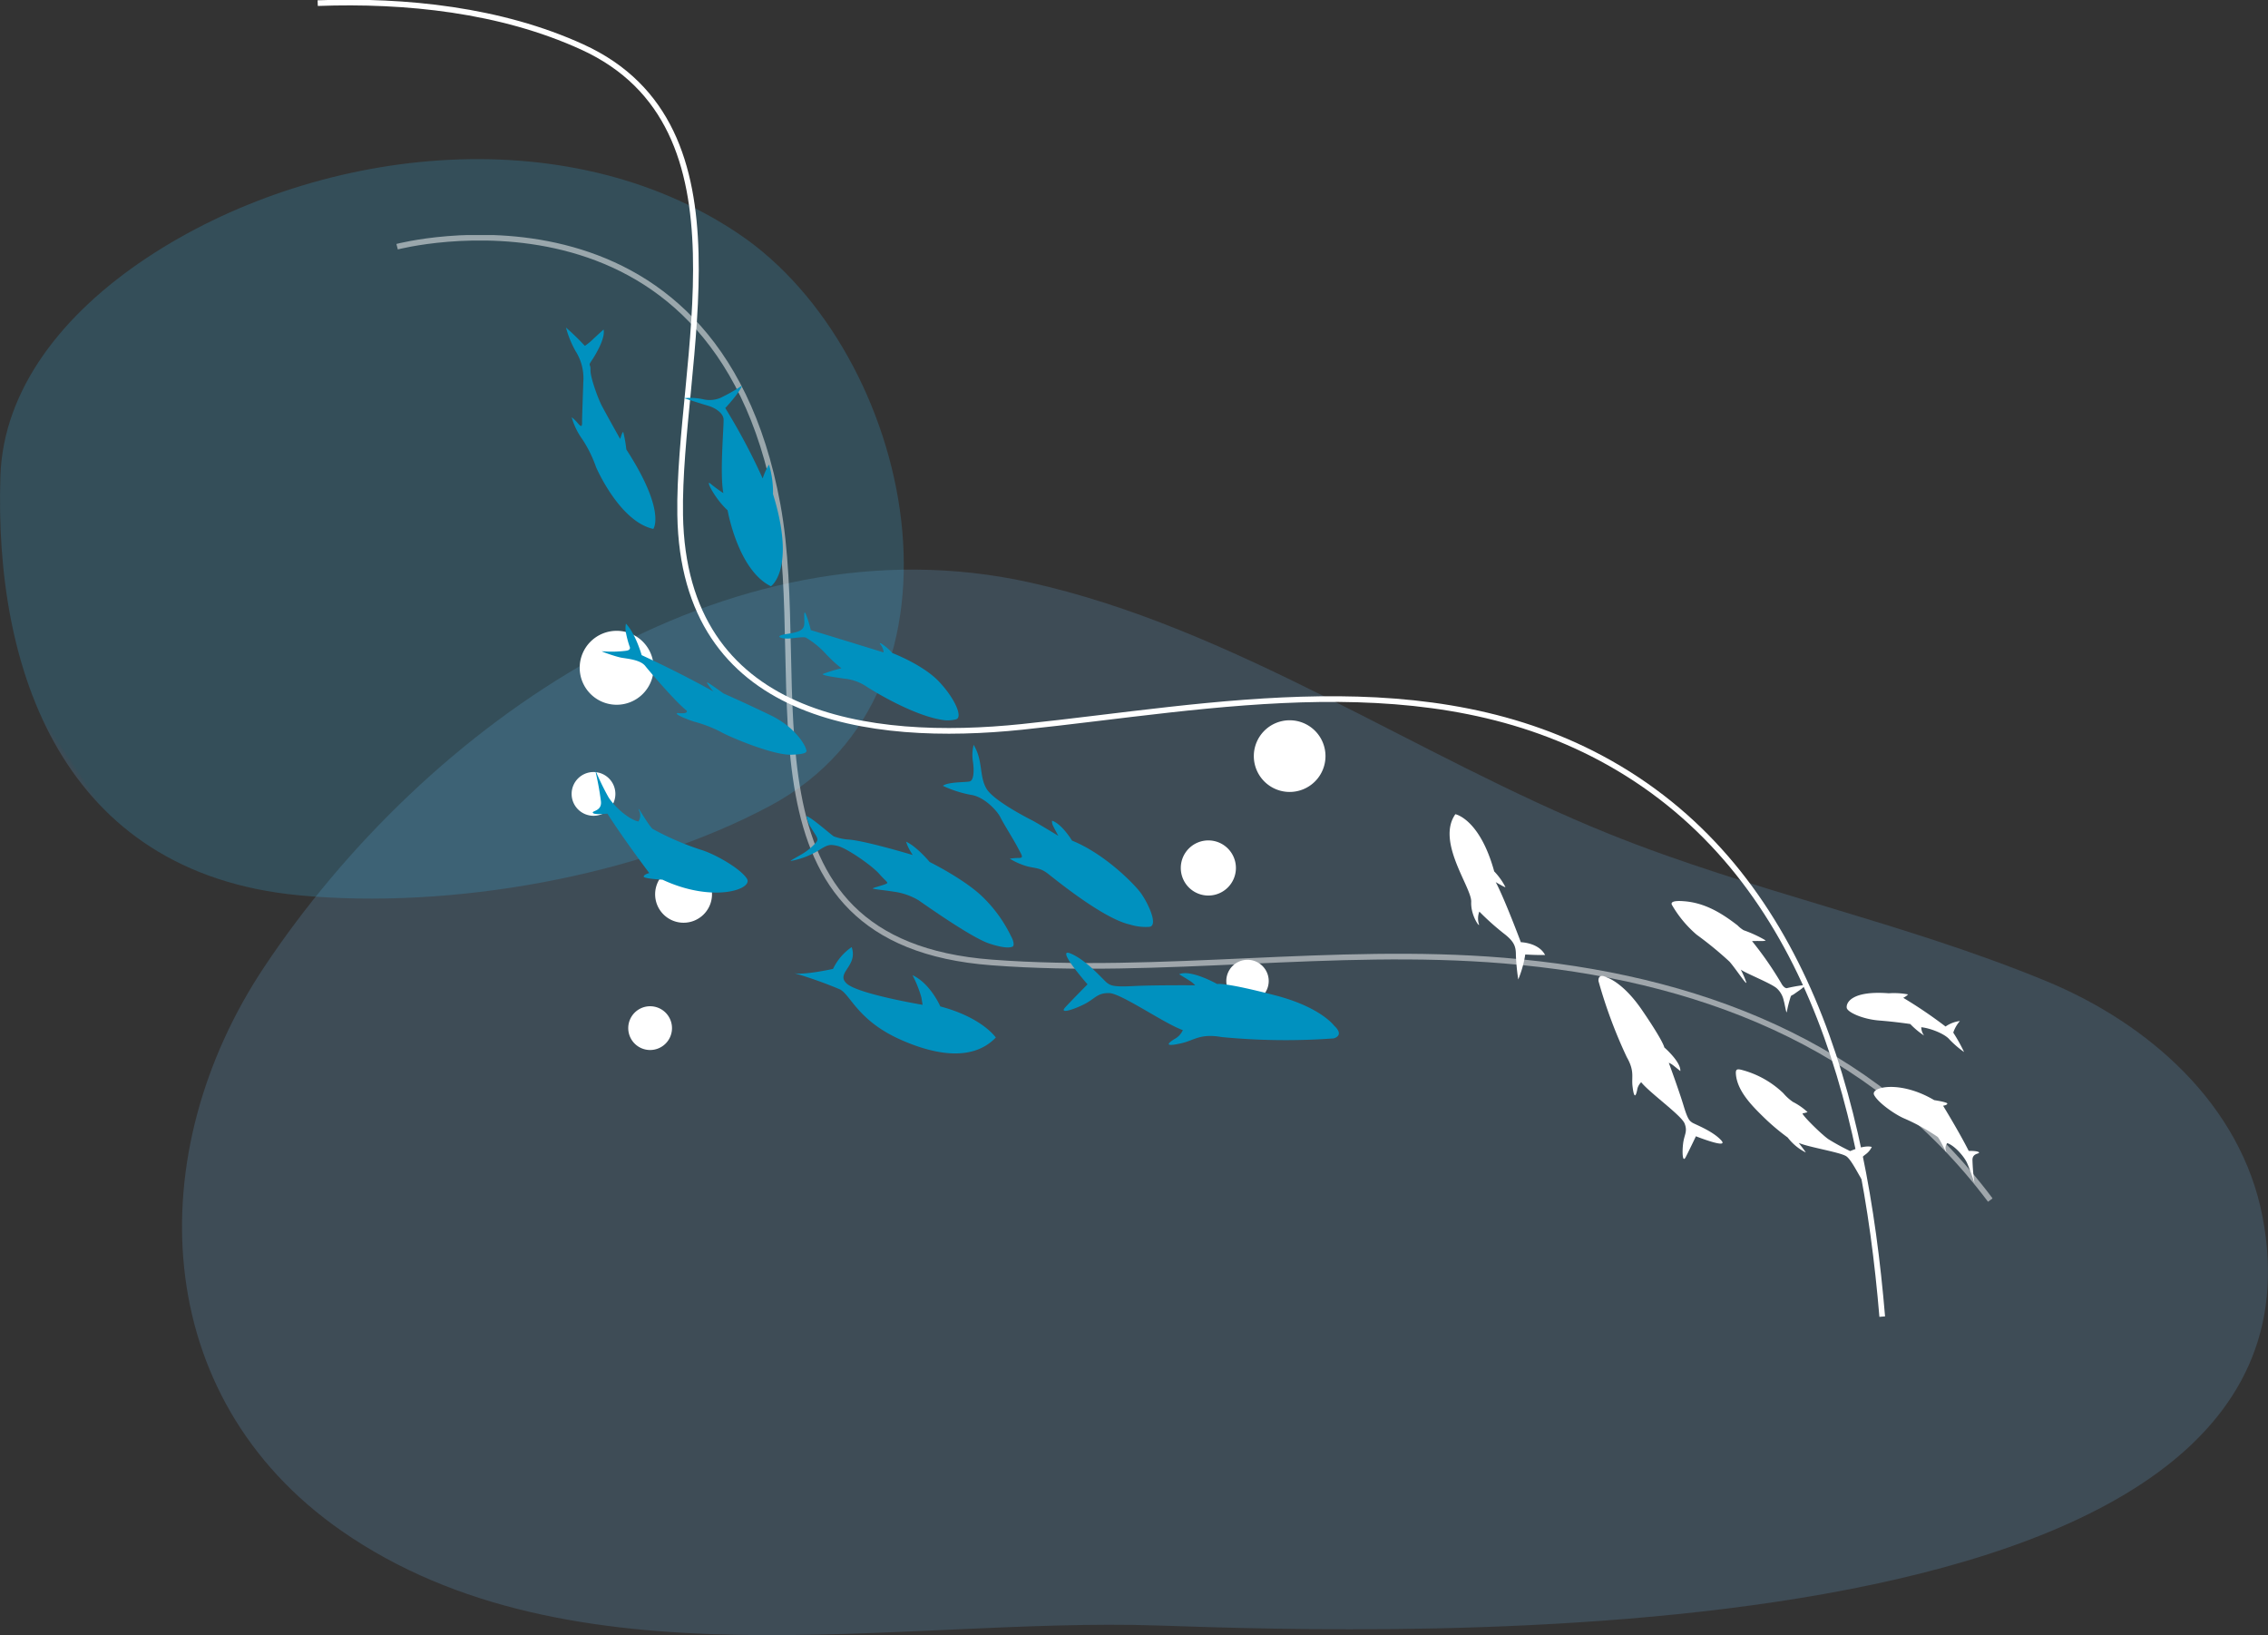 <svg id="グループ_113" data-name="グループ 113" xmlns="http://www.w3.org/2000/svg" xmlns:xlink="http://www.w3.org/1999/xlink" width="420.42" height="303.066" viewBox="0 0 420.42 303.066">
  <rect x="0" y="0" width="420.42" height="303.066" fill="#333333" stroke="none"/>
  <defs>
    <clipPath id="clip-path">
      <rect id="長方形_55" data-name="長方形 55" width="420.42" height="303.067" fill="none"/>
    </clipPath>
    <clipPath id="clip-path-3">
      <rect id="長方形_50" data-name="長方形 50" width="386.679" height="197.495" fill="none"/>
    </clipPath>
    <clipPath id="clip-path-4">
      <path id="パス_568" data-name="パス 568" d="M423.3,237.716c-3.969-20.782-21.091-35.839-40.018-43.665-26.45-10.938-54.53-16.61-81.081-27.307-35.809-14.425-69.735-38.283-107.491-46.636-56.287-12.453-111.8,26.185-141.836,71.279C29.97,225.776,31.426,271.036,67.2,295.91c42.579,29.608,103.053,15.948,151.341,17.541,41.046,1.356,220.79,8.167,204.763-75.735" transform="translate(-37.632 -117.744)" fill="none"/>
    </clipPath>
    <linearGradient id="linear-gradient" x1="-0.16" y1="0.714" x2="-0.158" y2="0.714" gradientUnits="objectBoundingBox">
      <stop offset="0" stop-color="#57bac9"/>
      <stop offset="1" stop-color="#6bade0"/>
    </linearGradient>
    <clipPath id="clip-path-5">
      <rect id="長方形_52" data-name="長方形 52" width="167.536" height="137.057" fill="none"/>
    </clipPath>
    <clipPath id="clip-path-6">
      <path id="パス_572" data-name="パス 572" d="M27.194,51.2C57.847,30.86,104.5,24.82,137.035,46.807c32.252,21.8,45.9,84.412,5.747,105.931-24.411,13.083-59.176,19.281-87.381,16.6C11.411,165.147-1.117,127.36.076,91.616.61,75.664,11.451,61.649,27.194,51.2" transform="translate(0 -32.893)" fill="none"/>
    </clipPath>
    <linearGradient id="linear-gradient-2" x1="0.113" y1="1.426" x2="0.117" y2="1.426" gradientUnits="objectBoundingBox">
      <stop offset="0" stop-color="#6bade0"/>
      <stop offset="1" stop-color="#38b8ef"/>
    </linearGradient>
    <clipPath id="clip-path-7">
      <rect id="長方形_53" data-name="長方形 53" width="295.825" height="179.14" fill="none"/>
    </clipPath>
  </defs>
  <g id="グループ_112" data-name="グループ 112" clip-path="url(#clip-path)">
    <g id="グループ_111" data-name="グループ 111">
      <g id="グループ_110" data-name="グループ 110" clip-path="url(#clip-path)">
        <g id="グループ_101" data-name="グループ 101" transform="translate(33.741 105.572)" opacity="0.2" style="mix-blend-mode: multiply;isolation: isolate">
          <g id="グループ_100" data-name="グループ 100">
            <g id="グループ_99" data-name="グループ 99" clip-path="url(#clip-path-3)">
              <g id="グループ_98" data-name="グループ 98" transform="translate(0 0)">
                <g id="グループ_97" data-name="グループ 97" clip-path="url(#clip-path-4)">
                  <rect id="長方形_49" data-name="長方形 49" width="349.411" height="460.116" transform="translate(-80.187 180.12) rotate(-69.128)" fill="url(#linear-gradient)"/>
                </g>
              </g>
            </g>
          </g>
        </g>
        <path id="パス_569" data-name="パス 569" d="M253.532,202.335a3.93,3.93,0,1,0,3.93-3.93,3.93,3.93,0,0,0-3.93,3.93" transform="translate(-26.21 -20.511)" fill="#fff"/>
        <path id="パス_570" data-name="パス 570" d="M244.121,178.835a5.109,5.109,0,1,0,5.109-5.109,5.109,5.109,0,0,0-5.109,5.109" transform="translate(-25.237 -17.96)" fill="#fff"/>
        <path id="パス_571" data-name="パス 571" d="M259.22,155.532a6.642,6.642,0,1,0,6.642-6.641,6.643,6.643,0,0,0-6.642,6.641" transform="translate(-26.798 -15.392)" fill="#fff"/>
        <g id="グループ_106" data-name="グループ 106" transform="translate(0 29.493)" opacity="0.2" style="mix-blend-mode: multiply;isolation: isolate">
          <g id="グループ_105" data-name="グループ 105">
            <g id="グループ_104" data-name="グループ 104" clip-path="url(#clip-path-5)">
              <g id="グループ_103" data-name="グループ 103" transform="translate(0 0)">
                <g id="グループ_102" data-name="グループ 102" clip-path="url(#clip-path-6)">
                  <rect id="長方形_51" data-name="長方形 51" width="234.833" height="224.72" transform="translate(-69.174 37.506) rotate(-33.811)" fill="url(#linear-gradient-2)"/>
                </g>
              </g>
            </g>
          </g>
        </g>
        <path id="パス_573" data-name="パス 573" d="M137.995,212.062a4.055,4.055,0,1,1-4.055-4.055,4.056,4.056,0,0,1,4.055,4.055" transform="translate(-13.427 -21.504)" fill="#fff"/>
        <path id="パス_574" data-name="パス 574" d="M126.29,163.647a4.055,4.055,0,1,1-4.055-4.055,4.055,4.055,0,0,1,4.055,4.055" transform="translate(-12.217 -16.499)" fill="#fff"/>
        <path id="パス_575" data-name="パス 575" d="M145.986,184.255a5.271,5.271,0,1,1-5.271-5.271,5.271,5.271,0,0,1,5.271,5.271" transform="translate(-14.002 -18.503)" fill="#fff"/>
        <path id="パス_576" data-name="パス 576" d="M133.553,137.254A6.852,6.852,0,1,1,126.7,130.4a6.853,6.853,0,0,1,6.853,6.852" transform="translate(-12.39 -13.481)" fill="#fff"/>
        <path id="パス_577" data-name="パス 577" d="M65.682.633c16.312-.6,33.945,1.231,49.044,8.131C147.083,23.55,132.4,67.088,132.873,95.5c.629,37.855,35.157,42.215,63.378,39.276,35.518-3.7,75.433-12.258,109.035,6.752C341.318,161.907,352.306,203.6,355.7,244.08" transform="translate(-6.79 -0.054)" fill="none" stroke="#fff" stroke-miterlimit="10" stroke-width="1.052"/>
        <g id="グループ_109" data-name="グループ 109" transform="translate(73.495 43.572)" opacity="0.5">
          <g id="グループ_108" data-name="グループ 108">
            <g id="グループ_107" data-name="グループ 107" clip-path="url(#clip-path-7)">
              <path id="パス_578" data-name="パス 578" d="M82.1,50.8S140.964,35.3,152.627,98.607c6.191,33.607-9.151,81.16,39.692,84.858,31.615,2.393,63.278-2.97,94.937-.346,35.451,2.938,68.246,15.145,90.176,44.388" transform="translate(-81.983 -48.65)" fill="none" stroke="#fff" stroke-miterlimit="10" stroke-width="1.052"/>
            </g>
          </g>
        </g>
        <path id="パス_579" data-name="パス 579" d="M400.117,211.477a5.939,5.939,0,0,1,2.659-1.02,6.31,6.31,0,0,0-1.23,2.151,30.772,30.772,0,0,1,2.008,3.6,18.058,18.058,0,0,1-2.719-2.34c-.849-1.022-3.49-2.079-5.219-2.26a2.652,2.652,0,0,0,.524,1.543,14.775,14.775,0,0,1-2.563-2.136s-2.674-.41-5.766-.652-5.9-1.549-6.012-2.355c-.14-.994,1.022-3.212,7.782-2.692a14.034,14.034,0,0,1,3.592.212,2.947,2.947,0,0,1-.9.627,84.263,84.263,0,0,1,7.843,5.322" transform="translate(-39.469 -21.217)" fill="#fff"/>
        <path id="パス_580" data-name="パス 580" d="M404.983,236.539s1.739-.03,1.908.285-1.31.065-1.205,1.539a38.277,38.277,0,0,0,.371,4.187,34.354,34.354,0,0,0-1.4-3.821c-.549-1.166-2.27-3.18-3.648-3.627a1.441,1.441,0,0,0-.218,1.461c.287.982-1.058-2.109-1.559-2.617a37.272,37.272,0,0,0-6.072-3.363c-1.7-.688-4.913-2.9-5.7-4.392s4.757-2.83,11.13.94c0,0,2.473.369,2.431.653s-.78.389-.78.389,3.02,4.93,4.746,8.366" transform="translate(-40.047 -23.228)" fill="#fff"/>
        <path id="パス_581" data-name="パス 581" d="M380.075,236.2s2.629-1.184,4-.767a3.7,3.7,0,0,1-1.217,1.423l-.994.794a18.773,18.773,0,0,1,.762,3.924c-.017,1.317-2.06-3.716-3.352-4.462s-6.954-1.642-8.749-2.433c0,0,1.2,1.531,1.314,1.779a9.734,9.734,0,0,1-3.354-2.774,41.073,41.073,0,0,1-4.666-3.972c-2.061-2.018-4.724-4.753-4.936-7.809-.059-.863.209-.963,1.015-.768a17.592,17.592,0,0,1,7.773,4.333,9.239,9.239,0,0,0,1.784,1.617,11.959,11.959,0,0,1,2.71,1.887,4.081,4.081,0,0,1-.889.231c-.425.047,3.439,3.895,4.768,4.8a42.592,42.592,0,0,0,4.032,2.2" transform="translate(-37.1 -22.852)" fill="#fff"/>
        <path id="パス_582" data-name="パス 582" d="M312.9,192.032s3.3.066,4.5,2.374c0,0-1.3.014-2.488-.04l-1.191-.054a20.471,20.471,0,0,1-1.3,4.627,40.367,40.367,0,0,1-.438-4.514c.01-1.544-.29-2.439-1.975-3.8a47.886,47.886,0,0,1-4.8-4.267,3.577,3.577,0,0,0-.107,2.243c.381,1.023-1.524-1.4-1.4-4.043s-6.539-11.149-2.937-16.252c0,0,4.5.838,7.2,10.6a12.362,12.362,0,0,1,2.068,2.886s.1.16-.661-.256-1.13-.637-1.13-.637,1.228,2.066,4.663,11.135" transform="translate(-30.982 -17.399)" fill="#fff"/>
        <path id="パス_583" data-name="パス 583" d="M365.935,201.528s.461.879,1,.882a28.339,28.339,0,0,1,3.058-.556c.673.094-.692.922-1.507,1.515s-.542.167-.814.594a23.112,23.112,0,0,0-.731,2.878c-.109.3-.368-1.525-.559-2.112a4.223,4.223,0,0,0-1.271-2.272c-.978-.915-5.871-2.845-6.7-3.493a17.088,17.088,0,0,1,.992,2.266c.353,1.068-1.918-2.427-3.085-3.748a67.527,67.527,0,0,0-6.092-4.994,21.254,21.254,0,0,1-4.587-5.538c-.407-.874,1.764-.69,2.117-.667,3.908.254,7.046,2.154,10.066,4.491a5.411,5.411,0,0,0,1.126.893,23.321,23.321,0,0,1,4.078,1.888s-.076.136-.962.114-1.563.013-1.563.013a63.757,63.757,0,0,1,5.436,7.844" transform="translate(-35.726 -19.255)" fill="#fff"/>
        <path id="パス_584" data-name="パス 584" d="M332.051,202.033s2.956.854,6.5,6.043c4.062,5.942,4.123,6.914,4.123,6.914s3.1,2.677,2.972,4.385c0,0-.678-.555-1.265-1.019a3.711,3.711,0,0,0-.872-.524s1.939,5.286,2.728,7.914,1.117,2.824,1.576,3.153,3.744,1.511,5.387,3.284-4.664-.723-4.664-.723-1.314,2.759-1.9,3.876-.674-.9-.469-2.554.863-2.176.272-3.687-6.438-5.65-8.047-7.654a2.526,2.526,0,0,0-.755,1.479c-.136.642-.513,2.109-.851-.726-.21-1.761.423-2.788-1.054-5.383a89.534,89.534,0,0,1-5.255-14.123s-.2-1.577,1.576-.657" transform="translate(-34.164 -20.856)" fill="#fff"/>
        <path id="パス_585" data-name="パス 585" d="M270.055,210.477s-2.476-3.429-10.837-5.609c-9.571-2.5-10.858-2.125-10.858-2.125s-4.9-2.773-7.052-1.811c0,0,1.033.62,1.9,1.164a5.105,5.105,0,0,1,1.082.885s-7.74-.056-11.5.143-4.173-.135-4.811-.577-3.692-4.143-6.749-5.445,3.1,5.7,3.1,5.7-2.96,2.98-4.13,4.263,1.48.453,3.52-.579,2.415-2.126,4.645-2.062,10.3,5.708,13.635,6.86a3.474,3.474,0,0,1-1.562,1.663c-.768.474-2.491,1.642,1.334.763,2.375-.545,3.411-1.842,7.454-1.133a123.092,123.092,0,0,0,20.711.246s2.131-.477.118-2.345" transform="translate(-22.734 -20.36)" fill="#0091bf"/>
        <path id="パス_586" data-name="パス 586" d="M131.811,134.758s-1.1-3.946-2.916-5.842a4.336,4.336,0,0,0-.039,1.453,18.039,18.039,0,0,0,.715,2.776s.394.685-.683.8a20.833,20.833,0,0,1-4.278.1c-.938-.183,2.321.984,3.459,1.184s3.491.381,4.405,1.531,5.7,6.749,7.676,8.27c0,0,.315.467-.747.5s-.782-.152-1.062.036,1.817,1.085,3.193,1.515a24.4,24.4,0,0,1,4.943,1.9c1.565.914,9.643,4.323,13.028,4.228,3.485-.1,2.868-.678,2.726-1.193s-1.851-3.857-6.48-6.1-8.775-4.062-8.775-4.062-2.709-1.978-3.014-2.043,1.132,1.681,1.132,1.681-5.2-2.988-13.282-6.736" transform="translate(-12.865 -13.327)" fill="#0091bf"/>
        <path id="パス_587" data-name="パス 587" d="M149.064,83.873s2.66-2.832,3.1-4.161a30.38,30.38,0,0,1-2.688,1.609l-1.248.636a5.184,5.184,0,0,1-3.328.271,11.448,11.448,0,0,0-3.472-.185s3.213,1.051,4.428,1.391,2.8,1.3,2.89,2.481-.742,10.1-.034,13.725a24.824,24.824,0,0,1-2.4-1.762c-1.041-.893.865,2.851,3.186,4.943,0,0,1.905,11.091,8.032,14.082,0,0,4.685-3.167.381-17.1a17.835,17.835,0,0,0-.74-5.454A11.218,11.218,0,0,0,156,96.923a115.186,115.186,0,0,0-6.935-13.049" transform="translate(-14.62 -8.241)" fill="#0091bf"/>
        <path id="パス_588" data-name="パス 588" d="M201.562,212.544s-2.49-3.7-10.285-5.766c0,0-1.834-4.254-5.156-5.79a21.5,21.5,0,0,1,1.65,4.149l.217,1.34s-12.11-2.023-14.117-3.986,2.195-3.193.968-6.712a10.261,10.261,0,0,0-3.454,4.04s-5.571,1.236-7.256.77a76.8,76.8,0,0,1,8.563,3.039c1.978,1.069,3.315,5.772,11.169,9.287,5.372,2.4,13.02,4.486,17.7-.37" transform="translate(-16.967 -20.239)" fill="#0091bf"/>
        <path id="パス_589" data-name="パス 589" d="M166.956,129.883a20.048,20.048,0,0,0-.916-2.962c-.483-1.061-.23.944-.293,1.794-.081,1.1-.751,1.513-3.254,1.883-1.956.29-1.679.771-.005.85.7.033,3.109-.409,3.554-.18a15.871,15.871,0,0,1,3.76,3.082c.551.56.983,1.007,1.564,1.537.1.091,1.248,1.069,1.272,1.062A29.2,29.2,0,0,0,169.211,138c-.417.281,3,.724,3.9.865a8.879,8.879,0,0,1,4.01,1.37c1.665,1.1,9.269,5.708,14.664,6.347a6.168,6.168,0,0,0,2.031-.155c1.434-.273-.137-3.89-3.113-7.025s-8.629-5.272-8.629-5.272a9.393,9.393,0,0,0-2.133-1.8c-.652-.2.493.476.5,1.685,0,0-4.77-1.484-13.485-4.14" transform="translate(-16.657 -13.09)" fill="#0091bf"/>
        <path id="パス_590" data-name="パス 590" d="M211.673,168.065s-7.281-3.6-8.664-5.981-.582-5.128-2.374-8.117a7.85,7.85,0,0,0-.138,3.074c.262,1.7.169,3.531-.593,3.712s-4.038.069-4.975.81a21.3,21.3,0,0,0,5.216,1.678c2.44.344,4.839,2.925,5.455,4.167s2.432,4.1,3.2,5.573,1.2,1.951.213,1.956a10.167,10.167,0,0,0-1.676.134,13.261,13.261,0,0,0,3.283,1.433c1.576.374,2.389.268,3.765,1.329s10.25,8.336,15.182,9.431a9.805,9.805,0,0,0,3.609.441c1.879-.16-.4-4.862-1.8-6.6s-6.573-6.976-12.5-9.387c0,0-1.843-3.066-3.7-3.691a1.589,1.589,0,0,0,.157.888c.23.508,1,1.919,1,1.919s-4.032-2.443-4.664-2.765" transform="translate(-20.152 -15.917)" fill="#0091bf"/>
        <path id="パス_591" data-name="パス 591" d="M174.022,173.037a9.868,9.868,0,0,1-2.582-.589c-.58-.369-4.136-3.534-5.033-3.736a5.57,5.57,0,0,0,.94,2.312c.9,1.482,1.364,1.884.874,2.5a10.444,10.444,0,0,1-2.209,1.937c-.69.472-2.562,1.418-2.562,1.56a15.067,15.067,0,0,0,4.986-1.837c1.842-1.145,2.136-1.343,3.788-.935s6.282,3.593,7.645,5.146,1.843,1.609,1.262,1.873-2.212.666-2.43.813,2.009.326,3.812.617a12.174,12.174,0,0,1,4.65,1.6c1.068.738,9.78,6.906,13.049,8s4.141.695,4.389.592.346-.8-.3-1.952a25.69,25.69,0,0,0-5.309-7.319c-3.41-3.278-9.762-6.411-9.762-6.411s-2.359-2.845-4.375-3.768a8.331,8.331,0,0,0,.736,1.658l.485.813s-9.025-2.728-12.053-2.874" transform="translate(-16.897 -17.441)" fill="#0091bf"/>
        <path id="パス_592" data-name="パス 592" d="M125.273,167.232s-2.419.278-2.7-.137,1.817-.27,1.47-2.311A53.82,53.82,0,0,0,122.956,159a48.242,48.242,0,0,0,2.475,5.136c.923,1.55,3.6,4.124,5.581,4.559a2.019,2.019,0,0,0,.1-2.066c-.533-1.33,1.762,2.8,2.531,3.436a52.165,52.165,0,0,0,8.922,3.861c2.468.727,7.245,3.375,8.547,5.345s-6.247,4.593-15.644.207c0,0-3.5-.178-3.478-.577s1.036-.649,1.036-.649-4.883-6.461-7.758-11.017" transform="translate(-12.669 -16.434)" fill="#0091bf"/>
        <path id="パス_593" data-name="パス 593" d="M123.985,68.067s-.5.452-1.8,1.65a10.77,10.77,0,0,1-1.676,1.389,43.936,43.936,0,0,0-3.494-3.39,18.574,18.574,0,0,0,1.8,4.4,9.372,9.372,0,0,1,1.409,5.711c-.066,2.077-.236,6.654-.228,7.3s.006,1.237-.683.428a8.982,8.982,0,0,0-1.244-1.232,13.026,13.026,0,0,0,1.98,4.1,23.105,23.105,0,0,1,2.543,5.169c.427.978,4.631,10.13,10.611,11.442,0,0,2.434-3.248-5-14.721a24.471,24.471,0,0,0-.576-3.251s-.125-.034-.349.629l-.225.664s-2.689-4.785-3.411-6.179-2.123-5.251-2.083-6.556-.5-.73.19-1.748,2.609-4.167,2.231-5.8" transform="translate(-12.097 -7)" fill="#0091bf"/>
      </g>
    </g>
  </g>
</svg>
